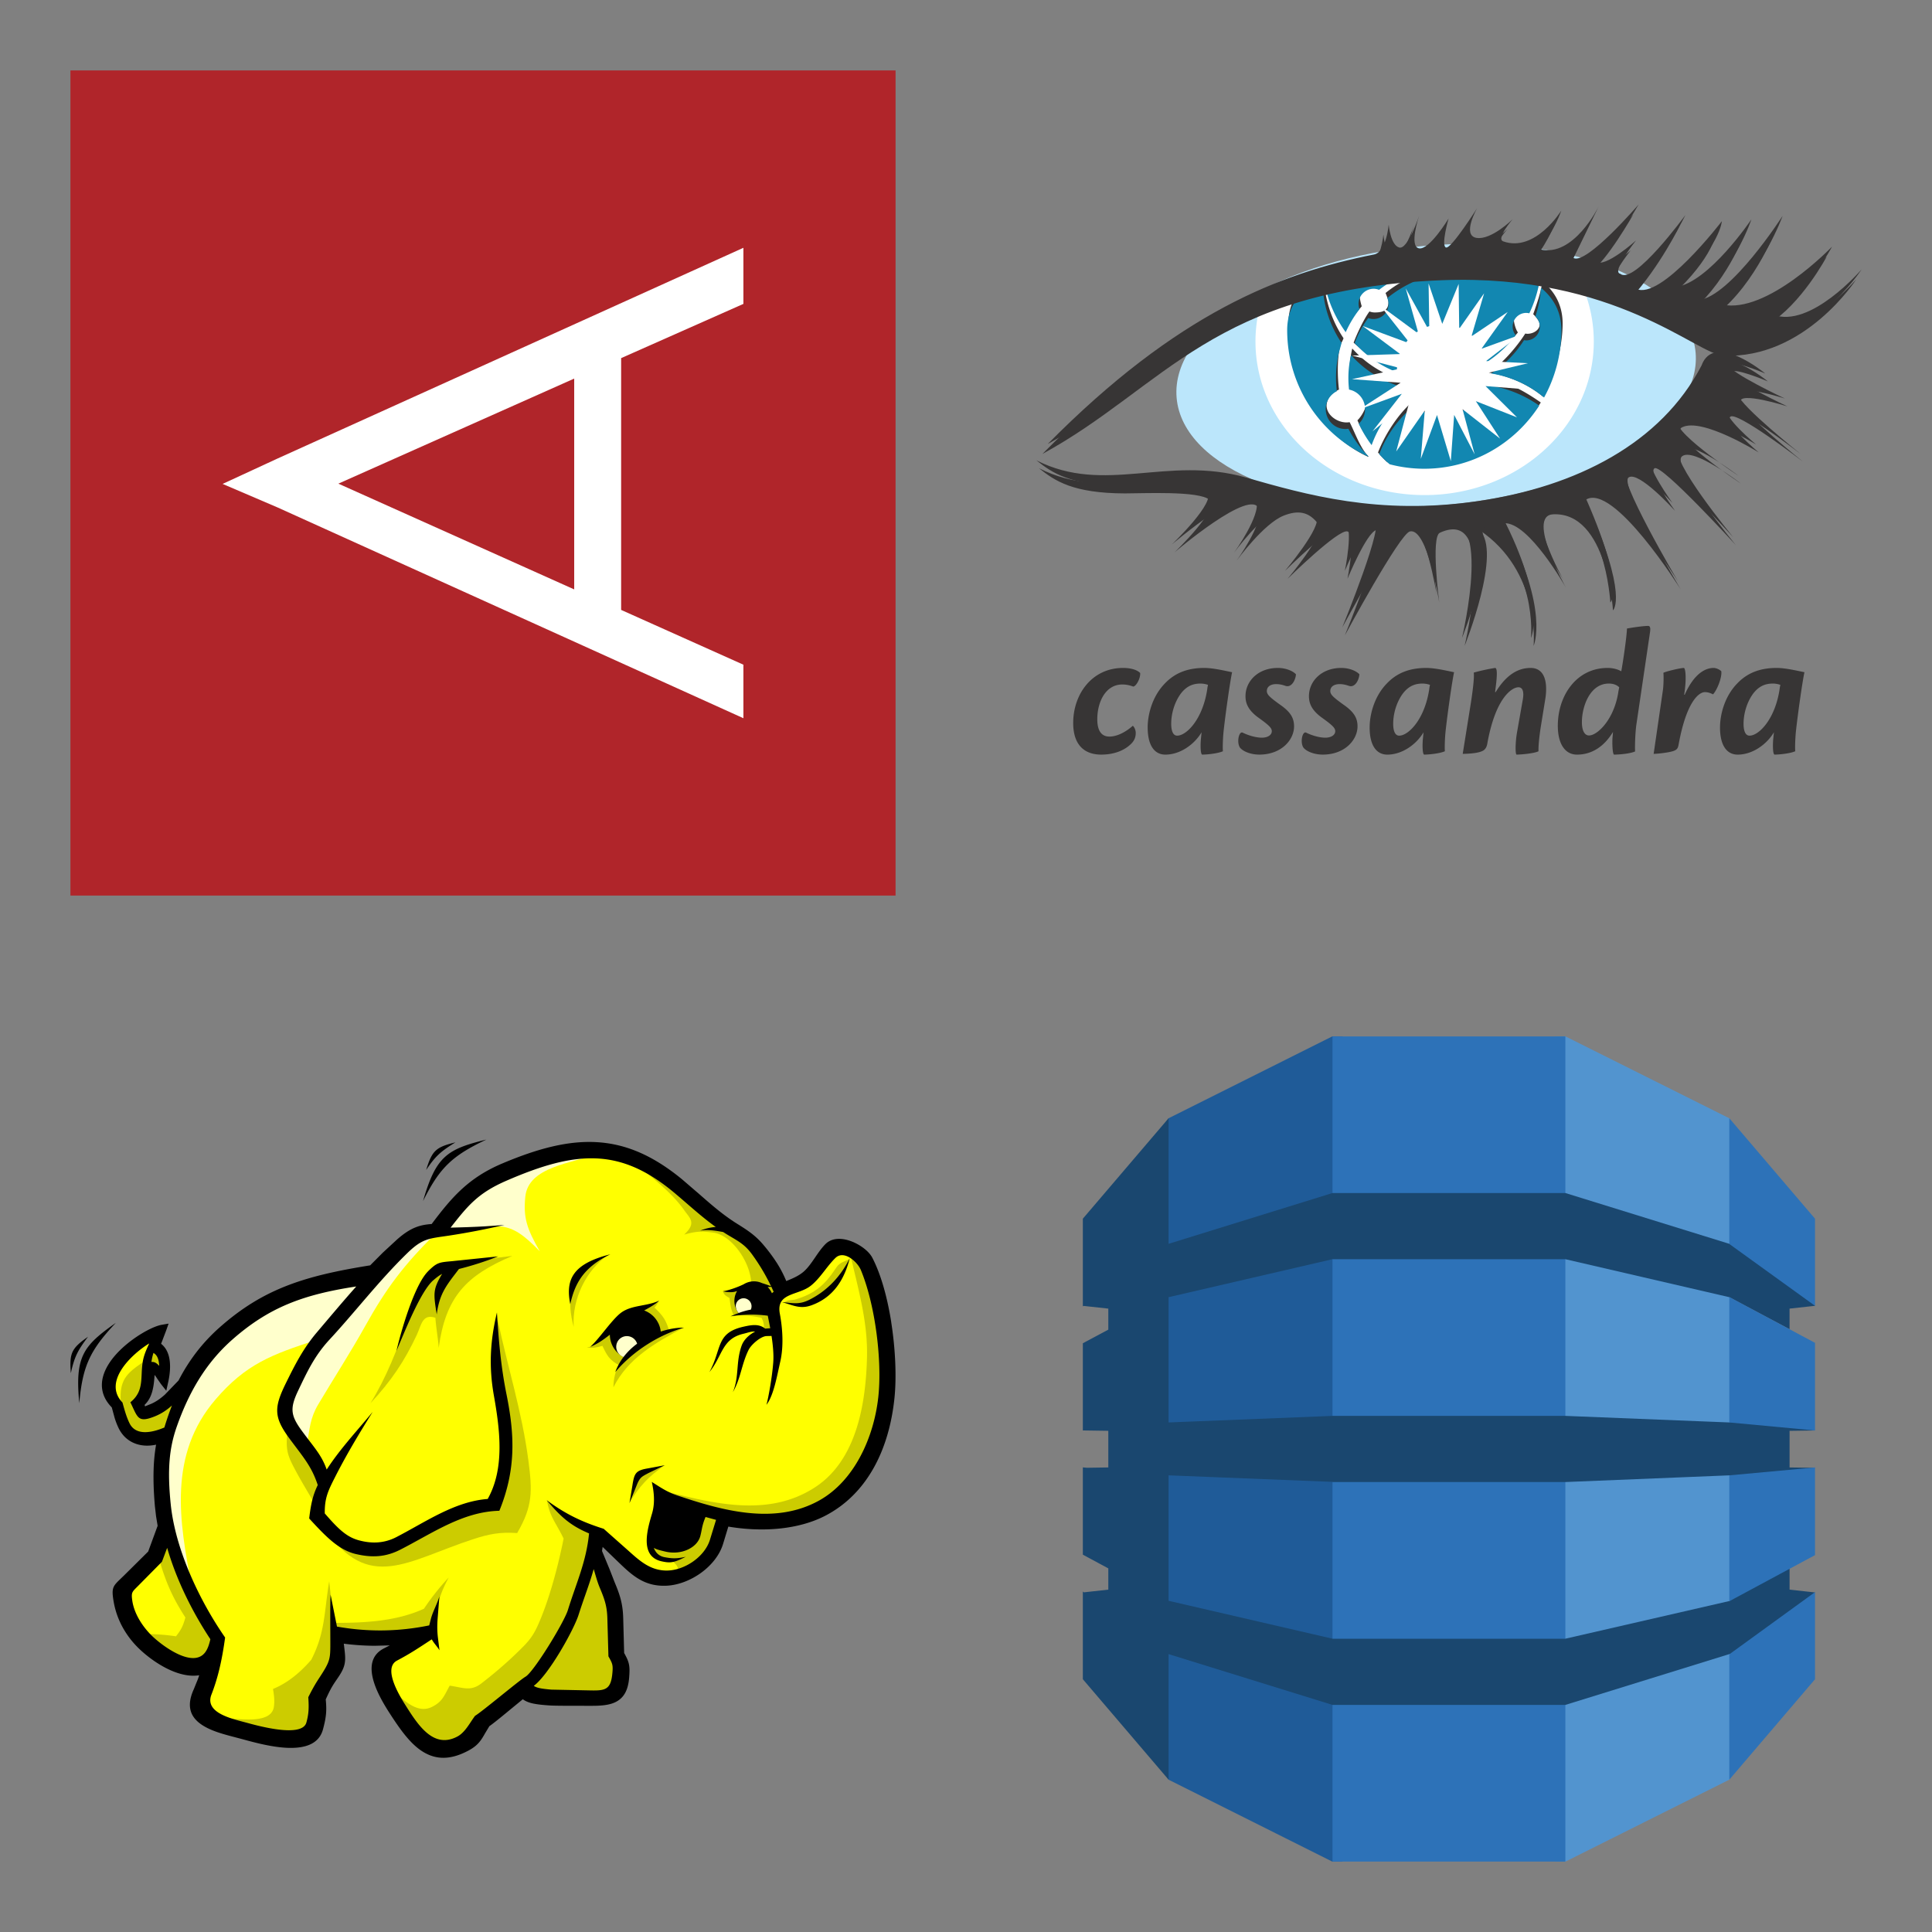 <svg xmlns="http://www.w3.org/2000/svg" xmlns:xlink="http://www.w3.org/1999/xlink" width="148" height="148"><rect width="100%" height="100%" fill="#808080" stroke="none"/><style><![CDATA[.B{stroke:none}.C{stroke-linecap:round}.D{stroke-linejoin:round}.E{overflow:visible}.F{fill-rule:nonzero}.G{fill:#373535}]]></style><g fill="#fff" fill-rule="evenodd" stroke="#000"><svg width="64" height="64" x="5" y="5" viewBox="0 0 81 81"><use xlink:href="#A" x=".5" y=".5" class="C D"/><symbol id="A" class="E"><g class="B F"><path d="M0 0h80v80H0V0z" fill="#b0252a"/><path d="M48.842 29.877L25.977 40.063l22.865 10.253V29.877h0zM20.082 42.37l-5.328-2.281 5.328-2.463 45.165-20.43v5.439l-11.854 5.257v24.412l11.854 5.312v5.189L20.082 42.37h0z"/></g></symbol></svg><svg width="64" height="64" x="79" y="5" viewBox="0 0 81 55"><use xlink:href="#B" x=".5" y=".5" class="C D"/><symbol id="B" class="E"><g class="B"><path d="M8.415 44.93c.678 0 1.32.162 1.641.487.053.505-.393 1.317-.678 1.317-.339-.126-.66-.199-1.052-.199-1.623 0-2.425 1.695-2.425 3.372 0 1.046.357 1.677 1.177 1.677.874 0 1.765-.595 2.265-1.046.125.09.285.379.285.703 0 .361-.107.703-.428 1.028-.571.577-1.534 1.064-2.925 1.064-1.605 0-2.71-.92-2.71-3.066 0-2.813 1.837-5.337 4.833-5.337h.018zm5.241 6.564c.874 0 2.461-1.551 2.907-4.508.018-.18.036-.234.071-.415a2.22 2.22 0 0 0-.731-.126c-.66 0-1.337.198-1.944 1.028-.624.883-.892 1.983-.892 2.867 0 .757.214 1.154.571 1.154h.018zm-2.871-.811c0-1.064.357-2.921 1.694-4.274 1.141-1.19 2.532-1.479 3.799-1.479.838 0 1.979.27 2.693.415-.178.793-.606 3.786-.802 5.517-.089.74-.125 1.767-.089 2.146-.588.252-1.694.325-1.998.325-.16 0-.196-.739-.142-1.442l.071-.721c-.695 1.172-2.068 2.164-3.513 2.164-1.034 0-1.712-.865-1.712-2.632v-.018zm12.626-5.753c.731 0 1.427.27 1.748.613-.018.505-.41 1.352-1.035 1.118-.267-.09-.535-.162-.892-.162-.481 0-.892.216-.892.667 0 .343.25.595 1.444 1.443.856.631 1.195 1.19 1.195 1.983 0 1.317-1.231 2.741-3.371 2.741-.874 0-1.641-.343-1.891-.703-.321-.541-.071-1.605.286-1.425.464.234 1.23.487 1.854.487.588 0 .963-.271.963-.631 0-.306-.267-.577-1.355-1.352-.91-.685-1.195-1.316-1.195-2.037 0-1.497 1.266-2.741 3.121-2.741h.018zm6.151 0c.731 0 1.427.27 1.748.613-.018.505-.41 1.352-1.034 1.118-.268-.09-.535-.162-.892-.162-.481 0-.892.216-.892.667 0 .343.25.595 1.444 1.443.856.631 1.195 1.19 1.195 1.983 0 1.317-1.231 2.741-3.371 2.741-.874 0-1.641-.343-1.89-.703-.321-.541-.071-1.605.285-1.425.464.234 1.23.487 1.854.487.588 0 .963-.271.963-.631 0-.306-.267-.577-1.355-1.352-.909-.685-1.195-1.316-1.195-2.037 0-1.497 1.266-2.741 3.121-2.741h.017zm5.616 6.564c.874 0 2.461-1.551 2.907-4.508.018-.18.036-.234.072-.415-.197-.072-.464-.126-.731-.126-.66 0-1.337.198-1.944 1.028-.624.883-.892 1.983-.892 2.867 0 .757.214 1.154.571 1.154h.018zm-2.871-.811c0-1.064.357-2.921 1.694-4.274 1.141-1.19 2.532-1.479 3.799-1.479.838 0 1.98.27 2.693.415-.178.793-.606 3.786-.802 5.517-.09.74-.125 1.767-.09 2.146-.588.252-1.694.325-1.997.325-.16 0-.196-.739-.143-1.442l.071-.721c-.695 1.172-2.069 2.164-3.513 2.164-1.035 0-1.713-.865-1.713-2.632v-.018zm12.216-3.409c.821-1.334 1.89-2.344 3.388-2.344 1.266 0 1.676 1.19 1.445 2.885l-.482 2.975c-.125.884-.214 1.677-.196 2.218-.464.234-1.819.325-2.122.325-.125 0-.143-.992.018-2.038l.588-3.336c.09-.523.071-1.154-.428-1.154-.66 0-2.229 1.064-3.014 5.428-.054.361-.196.577-.393.703-.267.163-.838.307-1.997.325l.802-5.013c.231-1.515.321-2.489.267-2.867a19 19 0 0 1 2.068-.451c.197 0 .232.559.054 1.912l-.054.432h.054zm9.058 4.202c.784 0 2.372-1.479 2.817-4.093.018-.144.072-.415.107-.577-.232-.216-.535-.361-1.016-.361-1.802 0-2.604 2.182-2.604 3.751 0 .847.286 1.28.678 1.28h.018zm-1.177 1.857c-1.141 0-1.854-1.028-1.854-2.795 0-2.921 1.801-5.608 4.832-5.608.535 0 1.016.144 1.32.325.16-.829.535-3.39.553-4.147.499-.09 1.569-.252 2.05-.252.197 0 .25.198.179.649l-1.337 9.052c-.107.974-.125 1.929-.107 2.47-.57.252-1.73.307-2.032.307-.126 0-.196-.829-.161-1.569l.054-.631c-.892 1.478-2.122 2.2-3.478 2.2h-.017zm10.449-5.806c.945-2.128 2.068-2.597 2.8-2.597.232 0 .588.144.749.325.072.595-.392 1.785-.802 2.236-.214-.108-.481-.216-.785-.216-.607 0-1.801.956-2.55 5.067-.054.343-.16.487-.356.577-.303.18-1.498.325-2.068.343l.909-6.257c.054-.451.071-1.28.036-1.605.339-.162 1.677-.469 1.979-.469.161 0 .286.992.035 2.597h.054zm6.294 3.967c.874 0 2.461-1.551 2.907-4.508.018-.18.036-.234.071-.415a2.22 2.22 0 0 0-.731-.126c-.66 0-1.337.198-1.944 1.028-.624.883-.892 1.983-.892 2.867 0 .757.214 1.154.571 1.154h.017zm-2.871-.811c0-1.064.357-2.921 1.694-4.274 1.141-1.19 2.532-1.479 3.799-1.479.838 0 1.979.27 2.693.415-.179.793-.607 3.786-.803 5.517-.089.74-.125 1.767-.089 2.146-.588.252-1.694.325-1.998.325-.16 0-.196-.739-.143-1.442l.072-.721c-.696 1.172-2.068 2.164-3.513 2.164-1.035 0-1.713-.865-1.713-2.632v-.018z" class="G"/><path d="M63.911 14.373c.588 6.931-10.199 13.528-24.095 14.734S14.18 25.669 13.592 18.739 23.791 5.21 37.687 4.004s25.637 3.437 26.224 10.369" fill="#bbe6fb"/><path d="M38.094 4.818c-5.3-.087-11.503 2.041-16.118 4.034a13.62 13.62 0 0 0-.739 4.431c0 8.222 7.342 14.888 16.4 14.888s16.4-6.666 16.4-14.888c0-2.602-.737-5.047-2.029-7.175-3.692-.58-8.771-1.205-13.913-1.29"/><path d="M37.637 4.816c-2.934-.181-7.992 1.367-12.21 2.911-.641 1.529-.997 3.203-.997 4.959 0 7.204 6.46 13.044 13.293 13.044 6.788 0 12.794-5.849 13.293-13.044.162-2.343-.636-4.55-1.743-6.454a112.77 112.77 0 0 0-11.636-1.416"/><path d="M30.107 11.74c.36-.806.905-1.201 1.434-1.877-.059-.16-.187-.683-.187-.865a1.46 1.46 0 0 1 1.451-1.467 1.43 1.43 0 0 1 .535.104 10.48 10.48 0 0 1 8.741-1.939l.854.234c-3.14-.44-6.68.684-9.087 2.649.074.175.278.677.278.879 0 .81-.519 1.007-1.32 1.007-.182 0-.356-.035-.517-.097-.544.738-1.21 2.145-1.536 3.025 1.331 1.204 2.534 1.641 4.102 2.233-.004-.075.054-.145.054-.222 0-2.443 2.127-4.428 4.543-4.428 2.165 0 3.958 1.592 4.308 3.68 1.08-.695 2.125-1.228 2.921-2.258-.186-.229-.386-.878-.386-1.197 0-.735.59-1.331 1.317-1.331a1.3 1.3 0 0 1 .298.038c.404-.84.709-1.73.904-2.648-3.778-2.828-11.088-2.442-11.088-2.442s-5.817-.307-9.755 1.634c.263 1.92 1.02 3.745 2.138 5.289m18.055-1.103a2.46 2.46 0 0 1 .528.665c.353.642-.356 1.23-1.083 1.23-.074 0-.145-.01-.216-.022-.819 1.294-2.254 2.954-3.528 3.79 1.954.324 3.797 1.115 5.264 2.338 1.068-1.935 1.887-4.729 1.887-7.102 0-1.806-.789-3.131-1.979-4.102-.062.968-.573 2.321-.872 3.203M32.299 22.893c.651-1.818 2.253-3.227 3.768-4.467-.222-.307-.554-1.067-.693-1.427a10.59 10.59 0 0 1-4.752-3.04l-.03.122c-.239 1.082-.283 2.167-.164 3.224.885.167 1.555.951 1.555 1.894 0 .559-.485 1.37-.861 1.723a9.05 9.05 0 0 0 1.177 1.971m-.115 1.527c-.777-.781-1.314-2.339-1.818-3.317a1.84 1.84 0 0 1-.29.025c-1.054 0-2.157-.894-1.908-1.929.138-.572.529-.947 1.165-1.259-.145-1.186-.184-2.891.088-4.123.078-.353.243-.518.353-.854-1.162-1.72-1.914-3.978-1.914-6.218l.006-.244c-1.964.996-3.437 2.566-3.437 5.036 0 5.465 3.113 10.825 7.744 12.927l.01-.044m11.389-7.555c-.598 1.721-2.217 2.957-4.124 2.957a4.32 4.32 0 0 1-2.7-.947c-1.533 1.207-2.924 3.328-3.631 5.168.317.345.538.629.894.935 1.073.282 2.55 0 3.711 0 4.67 0 8.805-2.101 11.177-5.784-1.577-1.104-3.436-2.155-5.327-2.33" class="G"/><path d="M29.987 12.378a10.71 10.71 0 0 1 1.339-2.228 1.48 1.48 0 0 1-.093-.514 1.46 1.46 0 0 1 1.451-1.467 1.43 1.43 0 0 1 .535.104 10.48 10.48 0 0 1 8.741-1.939l.854.234c-3.14-.44-6.385.533-8.793 2.498a1.47 1.47 0 0 1 .114.57 1.46 1.46 0 0 1-1.451 1.467c-.182 0-.356-.035-.517-.097a9.91 9.91 0 0 0-1.315 2.434c1.143 1.246 2.547 2.231 4.114 2.824l-.012-.227c0-2.443 1.958-4.423 4.374-4.423 2.165 0 3.958 1.592 4.308 3.68 1.08-.695 2.04-1.587 2.836-2.617a1.32 1.32 0 0 1-.301-.837c0-.735.59-1.331 1.317-1.331a1.3 1.3 0 0 1 .298.038c.404-.84.709-1.73.904-2.648-3.778-2.828-11.088-2.442-11.088-2.442s-5.817-.307-9.755 1.634c.263 1.92 1.02 3.745 2.138 5.289m18.383-1.524a1.33 1.33 0 0 1 .438.985c0 .735-.59 1.332-1.317 1.332-.074 0-.145-.01-.216-.022a10.72 10.72 0 0 1-3.18 3.233c1.884.298 3.658 1.106 5.124 2.329a13.49 13.49 0 0 0 1.678-6.537c0-1.806-.789-3.131-1.979-4.102-.062.968-.25 1.9-.549 2.782M32.5 23.33a10.73 10.73 0 0 1 3.298-4.689c-.222-.307-.405-.643-.543-1.003a10.59 10.59 0 0 1-4.752-3.04l-.03.122c-.239 1.082-.283 2.167-.164 3.224.885.167 1.555.951 1.555 1.894 0 .559-.237 1.062-.614 1.415a11.6 11.6 0 0 0 1.25 2.077m-.321 1.067a10.72 10.72 0 0 1-1.932-2.656 1.85 1.85 0 0 1-.29.024c-1.054 0-1.908-.864-1.908-1.929a1.93 1.93 0 0 1 1.076-1.734 10.81 10.81 0 0 1 .177-3.649l.283-1.033a10.75 10.75 0 0 1-1.843-6.039l.006-.243c-1.964.996-3.437 2.566-3.437 5.036 0 5.465 3.228 10.165 7.859 12.266l.01-.044m11.273-6.892c-.599 1.721-2.217 2.957-4.124 2.957a4.32 4.32 0 0 1-2.7-.947c-1.533 1.207-2.69 2.853-3.397 4.693.317.345.656.671 1.012.976 1.073.282 2.198.434 3.359.434 4.67 0 8.775-2.438 11.146-6.121-1.577-1.104-3.406-1.818-5.297-1.993" fill="#1287b1"/><path d="M43.607 16.363l4.041-.975-4.057-.209 3.301-2.551-3.746 1.358 2.546-3.567-3.516 2.363 1.229-4.176-2.415 3.442-.055-4.349-1.589 3.874-1.325-3.921.072 4.618-2.289-4.14 1.239 4.396-3.714-2.731 2.909 3.696-4.611-1.714 3.639 2.722-4.666.145 4.771 1.245-4.775 1.044 4.713.346-3.975 2.573 4.093-1.5-2.84 3.637 3.588-2.926-1.292 4.88 2.77-3.971-.388 4.69 1.573-4.252 1.338 4.469.325-4.482 1.987 3.824-1.174-4.374 3.638 2.85-2.349-3.633 3.991 1.572-3.052-3.032 4.092.325-4.031-1.564z"/></g><g class="B G"><path d="M.58 24.183C13.114 11.509 23.125 7.597 32.21 5.811c1.202-.236 1.43-2.892 1.43-2.892s.168 1.956 1.01 2.211 1.934-3.062 1.934-3.062-1.009 2.977 0 3.147 2.86-2.892 2.86-2.892-.757 2.637-.252 2.807 3.028-3.827 3.028-3.827-1.514 2.637-.084 2.892 3.517-1.8 3.517-1.8-1.641 1.88-.909 2.14c3.113 1.106 5.631-2.984 5.631-2.984s-.584 1.794-2.098 3.75c3.28.85 5.717-4.147 5.717-4.147L51.557 6.15c1.262.681 6.31-5.188 6.31-5.188s-2.608 4.593-4.122 5.529c.841.681 3.869-2.041 3.869-2.041s-2.44 3.062-1.514 3.232c1.346 1.106 6.309-5.699 6.309-5.699s-1.934 3.998-4.795 7.145c2.391 1.209 8.328-6.55 8.328-6.55s-.168 2.467-4.459 6.379c3.197-.425 7.319-6.55 7.319-6.55S67.288 7 63.67 10.232c3.139-.33 8.16-8.166 8.16-8.166s-1.934 5.444-5.888 8.591c4.374.978 10.683-5.614 10.683-5.614s-2.482 4.679-5.721 6.592c3.618 1.403 8.581-4.381 8.581-4.381s-4.963 7.741-12.87 7.4c-2.595-.112-10.442-7.959-27.256-7.315C17.152 8.192 12.441 17.719.58 24.183"/><path d="M1.094 23.22C13.628 10.547 23.638 6.634 32.724 4.848c1.203-.236 1.43-2.892 1.43-2.892s.168 1.957 1.01 2.211 1.934-3.062 1.934-3.062-1.009 2.977 0 3.147 2.86-2.892 2.86-2.892-.757 2.637-.253 2.807S42.734.34 42.734.34s-1.514 2.637-.084 2.892 3.517-1.799 3.517-1.799-1.64 1.88-.909 2.14c3.112 1.105 5.63-2.986 5.63-2.986s-.584 1.794-2.097 3.75c3.28.851 5.717-4.147 5.717-4.147l-2.437 4.998C53.333 5.869 58.38 0 58.38 0s-2.607 4.593-4.121 5.528c.841.681 3.869-2.041 3.869-2.041s-2.44 3.062-1.514 3.232c1.346 1.106 6.309-5.699 6.309-5.699s-1.935 3.998-4.795 7.145c2.391 1.21 8.328-6.55 8.328-6.55s-.168 2.467-4.459 6.38c3.197-.426 7.319-6.55 7.319-6.55s-1.514 4.593-5.132 7.826c3.139-.33 8.159-8.166 8.159-8.166s-1.934 5.444-5.888 8.591c4.374.978 10.683-5.613 10.683-5.613s-2.482 4.678-5.721 6.592C75.037 12.078 80 6.294 80 6.294s-4.963 7.741-12.871 7.4c-2.594-.112-10.442-7.959-27.255-7.315-22.208.85-26.918 10.377-38.779 16.841m-.843 2.349c6.624 3.36 12.682-.51 20.315 1.665 5.804 1.654 12.87 3.694 22.46 2.29s17.792-5.614 21.704-13.142c1.22-3.359 6.182.766 6.182.766s-3.617-1.531-3.533-.808 5.426 3.232 5.426 3.232-4.837-1.531-4.543-.383 6.056 5.742 6.056 5.742-6.519-5.018-7.065-4.338 2.776 3.445 2.776 3.445-5.51-3.445-7.445-2.429c-1.392.73 5.721 5.449 5.721 5.449s-4.627-3.573-5.721-2.637 5.216 8.591 5.216 8.591-7.151-7.826-7.865-7.443 1.976 4.126 1.976 4.126-3.533-3.913-4.5-3.232 5.047 10.845 5.047 10.845-6.519-10.419-9.211-8.676c4.227 9.378 2.65 10.718 2.65 10.718s-.539-9.567-5.805-9.314c-2.65.128 1.262 7.145 1.262 7.145s-3.6-6.409-5.998-6.281c4.419 8.456 2.844 11.895 2.844 11.895s.731-7.222-5.263-11.241c2.271 2.041-1.425 11.241-1.425 11.241s3.251-13.557-2.398-10.972c-.893.408-.063 6.762-.063 6.762s-1.136-7.273-2.839-6.89c-.993.223-6.309 10.079-6.309 10.079s4.354-10.654 3.029-10.207c-.965.326-2.776 4.721-2.776 4.721s.883-4.338 0-4.593-5.805 4.593-5.805 4.593 3.66-4.338 3.028-5.231c-.956-1.353-2.077-1.417-3.407-.893-1.935.763-4.542 4.338-4.542 4.338s2.599-3.62 2.145-4.976c-.729-2.179-8.201 4.21-8.201 4.21s4.416-4.21 3.407-5.104-6.49-.617-8.202-.622c-5.047-.016-6.796-1.213-8.328-2.44"/><path d="M0 24.803c6.624 3.36 12.681-.51 20.315 1.666 5.804 1.654 12.871 3.693 22.46 2.29s17.791-5.614 21.703-13.141c1.22-3.36 6.182.765 6.182.765s-3.617-1.531-3.533-.808 5.426 3.232 5.426 3.232-4.837-1.531-4.543-.382 6.057 5.741 6.057 5.741-6.52-5.019-7.066-4.338 2.776 3.445 2.776 3.445-5.51-3.445-7.445-2.429c-1.392.73 5.72 5.449 5.72 5.449s-4.627-3.573-5.72-2.637 5.216 8.591 5.216 8.591-7.151-7.826-7.866-7.443 1.977 4.125 1.977 4.125-3.534-3.913-4.501-3.232 5.047 10.845 5.047 10.845-6.519-10.42-9.211-8.676c4.227 9.378 2.65 10.718 2.65 10.718s-.539-9.567-5.805-9.314c-2.65.128 1.262 7.145 1.262 7.145s-3.6-6.409-5.997-6.282c4.419 8.456 2.843 11.896 2.843 11.896s.731-7.222-5.263-11.241c2.271 2.041-1.425 11.241-1.425 11.241s3.252-13.557-2.397-10.972c-.893.408-.063 6.762-.063 6.762s-1.136-7.273-2.839-6.89c-.993.223-6.31 10.079-6.31 10.079s4.354-10.654 3.029-10.207c-.965.325-2.776 4.72-2.776 4.72s.883-4.338 0-4.593-5.804 4.593-5.804 4.593 3.66-4.338 3.028-5.231c-.956-1.353-2.077-1.417-3.407-.893-1.936.762-4.543 4.337-4.543 4.337s2.599-3.62 2.145-4.976c-.73-2.178-8.201 4.21-8.201 4.21s4.416-4.21 3.407-5.103-6.49-.617-8.202-.622C3.281 27.227 1.532 26.03 0 24.803"/></g></symbol></svg><svg width="64" height="64" x="5" y="79" viewBox="0 0 81 61"><use xlink:href="#C" x=".5" y=".5" class="C D"/><symbol id="C" class="E"><g class="B F"><path d="M29.481 13.213l-5.319.864-4.853 2.128-4.122 2.593-3.923 4.787-2.216 2.347-2.143.79-.567-1.385.991-1.43.222-2.017.664.027.725.662-.196-2.055-.804-.539.025-.783-1.904 1.078-1.724 2.035-.36 1.818.738 1.456.688 2.474 1.399.662 1.472-.072 1.395-.811-.931 4.721.931 5.252-1.025 2.425-3.356 3.616.597 2.16 1.59 2.503 2.998 2.109 1.59.218 1.768.06-1.103 4.527 4.056 1.662 5.053.665 1.728-1.13.133-3.059 1.928-3.191.133-2.527 4.654.332 4.322-.399-4.322 2.593.732 3.125 2.726 4.255 2.66 1.13 2.127-.864.864-1.728 4.455-3.391.864.731 6.981.266 1.396-1.13.133-1.995-.465-.864-.333-5.386-2.327-4.654.399-2.061 1.396.732 3.923 3.657 1.928.133 2.127-.864 2.128-1.596 1.063-3.458 6.25.399 3.79-1.463 3.058-2.859 2.194-4.122.532-4.853-.465-5.652-1.197-5.053-1.197-1.596-1.662-.532-2.926 3.191-2.659.931-2.327-3.856-2.327-2.128-1.263-.798-5.053-4.189-4.055-2.194-4.056-.332-4.72.798-4.122 1.529-2.859 2.327-2.26 2.726-2.327.665-4.056 3.856" fill="#ff0"/><g fill="#ffc"><path d="M14.055 25.213c-4.556 5.314-3.544 11.759-2.281 18.073l-2.022-5.107-.745-4.683.213-4.788 1.915-4.576 2.873-4.257 4.469-3.724 4.895-2.022 5.746-.745-5.321 6.065c-4.272 1.386-6.791 2.319-9.743 5.763"/><path d="M35.503 9.022c-3.167 3.09-4.898 5.421-6.913 9.039-1.442 2.588-3.059 5.081-4.575 7.633-.767 1.292-.839 2.375-1.068 3.865l-2.234-2.66 1.064-3.192 3.618-6.491 7.662-7.555 2.447-.639m15.641-7.661c-2.537.951-6.75 1.264-7.042 4.176-.208 2.068.156 3.107 1.402 5.295-3.078-3.186-3.84-2.693-9.79-1.703l2.554-3.618 4.469-2.767 5.746-1.277 2.66-.106"/></g><g fill="#cc0"><path d="M58.145 40.745c.844.521.826.899.685 1.256l1.998-.799 1.295-1.739.961-2.477-1.228-.923-5.368.685-.4 1.085.114 1.542.514.914.799.4.628.057m-.498-9.18c-2.691.777-2.67.991-3.464 3.66 1.049-1.683 1.825-2.532 3.464-3.66m17.89-19.975c-.478.221-.944.327-1.243.765-.644.942-1.195 1.734-2.26 2.395-.536.333-1.091.549-1.659.726-.472.147-.755.015-1.156.304l.714.125h1.575l1.942-1.199 1.142-1.199.945-1.917m-42.857 5.971c-1.058 2.897-1.983 5.379-3.587 8.002 2.054-2.214 3.3-4.095 4.477-6.598.457-.972.543-2.113 1.817-1.689.057.971.262 1.942.319 2.912.688-4.931 2.628-6.994 7.138-8.908l-3.826.457-3.598.799-1.77 2.57-.971 2.455"/><path d="M41.414 17.448c.973 4.577 2.373 8.97 2.981 13.62.395 3.022.438 4.473-1.082 7.08-1.662-.108-2.693.08-4.3.607-6.397 2.097-10.067 5.181-14.378-1.032l4.129 1.946 2.943-.579 5.197-3.026 4.054-.8 1.313-5.482-.971-7.252-.114-3.426.228-1.656M52.435 45.77c-.538 3.719 1.238 5.718.502 6.745-.208.291-.49.798-.805.937-1.125.497-2.671-.093-2.781.198H45.64l-1.485-.628 2.284-2.684 2.227-4.854 1.428-4.911h.743l1.599 5.196"/><path d="M46.197 34.959c.302 1.688.825 2.09 1.619 3.724-.529 2.667-1.378 5.837-2.4 8.19-.431.992-.779 1.539-1.539 2.306-1.283 1.296-2.58 2.424-4.035 3.547-1.047.807-1.778.402-3.071.219-.55.996-.701 1.55-1.713 2.056-1.556.777-2.947-.898-4.169-1.884l2.644 4.13 1.828 1.713 1.542.229 2.055-1.257 1.085-2.055 2.284-1.713 2.798-2.398 1.77-2.513 1.598-2.969 2.056-6.167.171-2.342-2.57-1.142-1.956-1.674M25.711 46.856c2.882 0 5.926-.16 8.565-1.371a23.53 23.53 0 0 1 2.398-3.026c-.832 1.571-1.093 2.459-1.313 4.225l-.857 1.256-6.51.171-2.113-.228-.228-.228.057-.799m-.398-1.999l-.224-2.028c-.492 2.964-.374 4.95-1.738 7.605-1.019 1.18-2.273 2.254-3.71 2.829.122.728.158 1.183.087 1.717-.253 1.92-4.093 1.072-5.673.995l7.603 1.957 1.713-.685.571-3.312 1.599-2.969.286-1.827-.514-4.282m-4.283-16.731c-.079 1.441-.172 2.042.463 3.315.808 1.618 1.8 3.138 2.678 4.737l.286-3.198-3.426-4.853M9.307 39.012l-.742 1.578c.68 2.292 1.285 3.743 2.581 5.745-.226.811-.394 1.166-.913 1.827-1.14-.175-2.153-.226-3.308-.222l3.826 2.969 1.884-.343 1.884-1.884-2.684-4.168-2.528-5.502m66.236-28.179c.777 3.494 1.779 6.719 1.686 10.297-.114 4.391-.97 9.937-5.038 12.584-4.556 2.965-9.904 1.563-14.903.292l6.11 2.512 5.71.285 3.883-1.142 3.027-2.513 2.284-4.796.856-5.539-.685-5.425-1.256-5.367-1.674-1.19M7.555 21.248c-2.068 1.346-2.881 1.937-2.654 4.432l.618 2.242.876.593 1.083.361 1.958-.464 1.005-3.118-2.783 1.366h-.644l-.722-1.108.876-1.288.464-2.448.592.18.722.567-.103-1.288-.49-.824-.489-.412-.309 1.211M53.957 1.588c1.836 1.705 4.088 3.186 5.557 5.269.568.806 1.199 1.219-.01 2.358 1.278-.365 1.752-.325 2.775-.202 1.86.225 3.604 2.87 3.715 4.765-.022.177-.517.58-1.955.977-.028.055-.812-.107-.793-.054.15.409.349.472.654.663.066.455.109 1.157.419 1.654.905-.016 1.79.083 2.676.258.298.495.253.99.228 1.485l1.028-.171-.285-2.341.913-1.542-1.313-2.97-2.513-2.398-.242-.012-2.826-1.734-4.608-3.77-3.422-2.235m3.095 14.069c-.097.169-.243.44-.43.628.764.723 1.142 1.207 1.414 2.23l-2.593 1.287-2.194 2.103c-.963-.518-1.202-.916-1.668-1.904-.543.144-1.056.282-1.504.118.284.002.459-.069.743-.244l1.396-1.45 2.466-1.868 1.614-.526c.205-.084.551-.289.757-.373"/><path d="M59.434 18.237c-2.75 1.481-5.383 2.97-6.789 5.782 0-3.569 3.584-5.14 6.789-5.782m-7.335-7.021c-2.042 1.392-3.486 4.202-3.304 6.94-.665-2.371-.429-4.611 1.613-6.249l1.034-.503.658-.189"/></g><path d="M79.577 17.68c-.371-2.335-.984-4.602-1.836-6.231-.104-.199-.261-.401-.456-.594-.423-.417-1.05-.812-1.697-1.035-.686-.236-1.409-.284-1.983.016a1.65 1.65 0 0 0-.411.304c-.372.377-.685.834-.999 1.293-.349.511-.701 1.024-1.121 1.383-.487.417-1.097.669-1.672.9a11.33 11.33 0 0 0-.87-1.691 16.19 16.19 0 0 0-1.333-1.801 7.39 7.39 0 0 0-1.218-1.162c-.425-.324-.859-.597-1.366-.914-1.358-.85-2.513-1.864-3.693-2.899l-1.606-1.381C56.508 1.554 53.889.431 51.088.255c-2.782-.175-5.719.589-9.187 2.049-1.674.704-2.917 1.537-4 2.538-1.034.957-1.912 2.059-2.878 3.345-.562.04-1.059.123-1.567.327-.56.224-1.123.586-1.798 1.182l-1.381 1.276-1.215 1.222c-3.158.507-5.73 1.067-8.034 1.96-2.356.912-4.433 2.168-6.566 4.06a17.27 17.27 0 0 0-2.286 2.454 18.07 18.07 0 0 0-1.691 2.685l-1.317 1.366c-.451.406-.932.748-1.471.956h0l-.457.187c-.016-.009-.024-.056-.047-.142.774-.739.896-1.824.967-2.901.093.111.182.248.275.391l.332.479.525.663.185-.827c.155-.693.271-1.616.09-2.416-.117-.519-.358-.982-.778-1.31l.116-.297.383-1.01.228-.648-.678.117c-.902.157-2.839 1.222-4.204 2.638-.507.526-.942 1.107-1.228 1.717-.297.635-.431 1.299-.315 1.963.101.581.391 1.151.919 1.689l.28 1.028a7.02 7.02 0 0 0 .372.959c.397.826 1.03 1.33 1.763 1.566.589.189 1.24.198 1.879.059a17.16 17.16 0 0 0-.234 2.301c-.04 1.078-.001 2.268.118 3.65l.116.999.152.915-.359.978-.557 1.517-1.227 1.216-1.145 1.134-.277.267c-.773.744-.927.892-.707 2.202.134.803.398 1.616.81 2.4a8.64 8.64 0 0 0 1.543 2.083c.816.818 2.153 1.833 3.552 2.365.8.304 1.625.453 2.398.328l-.121.358-.408 1.003c-.949 2.082.025 3.168 1.543 3.86.757.345 1.658.58 2.495.798l.558.147c.992.268 2.705.76 4.27.859 1.708.108 3.248-.244 3.661-1.777.163-.607.258-1.073.297-1.529.036-.423.022-.85-.028-1.379.487-1.079.693-1.382 1.049-1.903l.179-.265c.382-.566.561-.967.626-1.419.062-.436.01-.871-.069-1.536l-.035-.277a24.51 24.51 0 0 0 2.965.203l1.492-.038-.388.2-.185.095c-1.319.678-1.374 1.963-.961 3.284.372 1.192 1.138 2.409 1.619 3.149 1.01 1.557 1.974 2.875 3.143 3.591 1.225.751 2.625.839 4.432-.138.919-.498 1.209-1.005 1.599-1.689l.398-.661c.38-.252 1.325-1.031 2.253-1.798l.988-.811c.245.18.542.306.899.391.465.111 1.019.162 1.682.209.497.037 2.116.035 3.162.035l.752.001c1.08.007 1.952-.05 2.611-.423.702-.398 1.118-1.103 1.209-2.367.04-.562.047-.908-.031-1.262-.073-.331-.215-.631-.459-1.071l-.044-1.639-.047-1.739c-.018-.683-.094-1.238-.232-1.785s-.334-1.064-.597-1.69l-.464-1.194-.379.139.058-.022.321-.117v-.002l-.761-1.837.06-.395.602.58.888.856c.677.652 1.296 1.245 2.023 1.674.752.444 1.598.701 2.693.649 1.146-.054 2.373-.537 3.383-1.282.977-.721 1.761-1.694 2.088-2.77l.283-.934.227-.745c1.607.272 3.333.36 4.999.186 1.608-.169 3.162-.578 4.502-1.293 1.97-1.051 3.446-2.599 4.507-4.437h.001c1.186-2.054 1.85-4.475 2.102-6.966.202-1.998.092-4.714-.324-7.333h0zM58.75 34.47c-.926-.312-1.57-.767-2.384-1.279.222.998.322 2.054.027 3.051-.468 1.582-1.224 4.169.923 4.647.818.182 1.188.155 2.342-.44-.934.212-1.405.16-2.047.041-.582-.107-.89-.476-1.052-.912.203.147.535.226 1.101.363 1.592.384 3.109-.383 3.406-1.487.173-.645.143-.984.51-1.863l1.019.279-.592 1.929c-.512 1.669-2.505 3.015-4.265 2.984-1.627-.029-2.659-1.048-3.782-2.047l-2.257-2c-2.025-.639-3.648-1.386-5.527-2.777 1.337 1.572 2.245 2.442 4.11 3.224-.271 2.767-1.233 4.785-2.053 7.433-.371 1.197-3.301 5.996-4.113 6.463-.579.333-4.205 3.387-4.887 3.79-.508.675-.954 1.607-1.718 2.01-2.327 1.231-3.823-1.126-5.075-3.116-.57-.907-2.154-3.518-.773-4.25 1.305-.691 2.036-1.185 3.368-2.059.196.357.531.701.75 1.057l-.145-1.169c-.088-.706-.084-1.279-.028-1.989l.162-2.063c-.2.699-.601 1.398-.801 2.097l-.184.715c-2.988.611-5.954.649-8.943.116l-.618-3.086c-.059.926-.021 3.485-.026 4.918-.004 1.11-.05 1.49-.623 2.435-.536.884-.763 1.085-1.513 2.578.062.943.064 1.566-.187 2.46-.417 1.488-4.618.335-5.726.032-1.365-.374-4.187-.929-3.477-2.748.624-1.602 1.02-3.29 1.325-5.531-2.501-3.602-4.826-8.539-5.272-12.913-.347-3.396-.139-5.486.596-7.564 1.164-3.292 2.794-6.141 5.408-8.435 3.526-3.094 6.822-4.337 11.983-5.122-1.241 1.389-2.469 2.858-3.807 4.434-1.355 1.595-2.16 3.205-3.02 4.95-1.188 2.409-1.163 3.326.412 5.441 1.357 1.823 2.09 2.643 2.683 4.427-.489 1.009-.667 1.862-.832 3.239 1.662 1.817 2.897 3.062 4.512 3.446 1.583.376 2.905.303 4.322-.42 3.146-1.608 6.056-3.685 9.605-3.771 1.642-4.036 1.476-7.408.687-11.313-.538-2.667-.754-5.192-.922-7.911-.666 2.8-.791 5.262-.297 8.051.595 3.361 1.058 7.075-.598 10.028-3.209.246-5.959 2.198-8.851 3.696-1.162.602-2.373.661-3.659.308-1.194-.328-2-1.118-3.287-2.602-.02-1.49.316-2.177 1-3.527 1.099-2.167 2.312-4.184 3.644-6.316-1.63 1.968-3.175 3.612-4.458 5.59-.491-1.397-1.192-2.107-2.354-3.68-1.135-1.537-1.253-2.21-.405-3.988.853-1.787 1.577-3.358 3.029-4.926 2.509-2.71 4.807-5.725 7.551-8.394 1.49-1.449 2.095-1.399 4.071-1.698A69.42 69.42 0 0 0 42.09 8.27c-1.762.164-3.464.224-5.18.267l-.053.002c1.688-2.155 2.667-3.356 5.407-4.547C49.011 1.062 53.299.745 58.599 5.2c1.374 1.155 2.573 2.276 3.966 3.272a5.02 5.02 0 0 0-1.516.36c.701-.133 1.51-.001 2.237.132a17.1 17.1 0 0 0 .628.388c.983.579 1.542.899 2.207 1.826a19.67 19.67 0 0 1 1.805 3.036c-.338-.121-.622-.223-.875-.298-.186-.086-.389-.142-.603-.162a1.88 1.88 0 0 0-1.171.273l-.041.019c-.544.265-1.387.567-1.95.658.288.099.924.137 1.224.018.04-.016.081-.028.123-.038a1.88 1.88 0 0 0-.05 1.821c.053.123.123.233.201.313a15.27 15.27 0 0 0-.792.321c1.258-.192 2.391-.224 3.618-.063l.238 1.214-.456.036-.037.003c-.581-.464-1.228-.386-2.111-.184-2.688.613-2.056 2.121-3.292 4.393 1.284-1.569 1.188-3.211 3.281-3.707.488-.115.819-.26 1.149-.21-.594.299-1.107.794-1.311 1.369-.574 1.622-.218 2.988-.849 4.503.782-1.354.829-2.675 1.527-4.1.251-.512 1.182-1.331 1.754-1.343l.471-.01c.138.901.222 1.796.168 2.538-.097 1.355-.449 3.365-.66 4.135.708-.91 1.03-2.837 1.341-4.194.324-1.412.242-3.108-.042-4.625-.389-2.082 1.756-1.743 3.001-2.725.915-.722 1.545-1.873 2.384-2.69.832-.809 2.142.38 2.47 1.171 1.419 3.434 2.066 8.837 1.691 12.299-.421 3.884-2.297 8.125-5.723 10.037-4.368 2.438-9.518.948-13.857-.514h0zm-6.206 17.253c-.143 1.603-.677 1.709-2.084 1.684l-3.832-.078c-.913-.079-1.425-.16-1.704-.368 1.434-1.053 3.872-5.4 4.347-6.897.503-1.581 1.053-2.961 1.462-4.422.188.611.337 1.216.611 1.865.457 1.084.681 1.754.713 2.917l.104 3.681c.393.688.454.835.384 1.619h0zM9.378 39.581c.911 3.151 2.462 6.247 4.183 8.85v.046c-.108.447-.233.883-.494 1.233-1.229 1.645-4.357-.77-5.262-1.693-.989-1.011-1.652-2.207-1.81-3.329-.115-.818-.003-.838.568-1.417l2.31-2.338.506-1.35h0zM7.639 19.766c-.233.501-.399.881-.512 1.272-.49 1.693.222 3.205-1.316 4.432.722 1.458.689 2.039 2.37 1.366.648-.26 1.183-.624 1.66-1.055a31.16 31.16 0 0 0-.637 1.822l-.095.312c-1.202.51-2.783.834-3.388-.429-.294-.613-.46-1.215-.674-1.99-1.979-2.051.979-4.758 2.591-5.729h0zm.973 2.172c-.244-.244-.44-.41-.756-.374a4.59 4.59 0 0 1 .112-.595c.025-.097.052-.191.081-.286.41.239.518.671.563 1.255h0zm59.349-7.659l.22.48a2 2 0 0 0-.17.139c-.098-.228-.239-.435-.414-.608l.364-.011h0zm-57.142 9.308h0 0 0zm-6.442 2.177h0 0 0zm21.658 22.641h.001-.001 0zm17.839 5.326h0 0 0 0zm7.25-13.781h0 0 0 0zM7.843 26.052h0 0l-.013-.035.013.035h0zm69.6 5.722h0l.009.006-.009-.006h0zM.859 25.559c.315-3.566 1.008-5.106 3.542-7.79-3.178 2.24-3.971 3.258-3.542 7.79M.04 22.646c.35-1.605.676-2.211 1.666-3.528C.1 20.24-.109 20.7.04 22.646M37.326.272c-1.904.459-2.267.811-2.838 2.677.911-1.367 1.436-1.811 2.838-2.677M40.328 0c-3.776.926-4.886 1.584-6.14 5.96 1.594-3.205 2.802-4.386 6.14-5.96m8.132 15.955c.403-1.783 1.118-3.502 3.887-4.831-3.671.919-4.359 2.461-3.887 4.831m23.356.123c2.174-.775 3.222-2.522 3.742-4.579-.851 1.723-2.164 3.165-3.948 4.047-.957.473-1.568.308-2.637.207 1.087.312 1.775.704 2.842.324m-14.806 1.749a2.47 2.47 0 0 0-1.385-1.258c.533-.285 1.057-.584 1.466-.955-1.197.554-2.59.419-3.617 1.112-.905.611-2.153 2.547-3.073 3.368.666-.258 1.308-.705 1.898-1.177a2.45 2.45 0 0 0 .24 1.041 2.46 2.46 0 0 0 1.085 1.124 5.54 5.54 0 0 0-.802 1.465c1.75-2.074 4.288-3.641 6.674-4.311-.667-.009-1.457.115-2.261.38a2.43 2.43 0 0 0-.225-.791m-2.518 15.675l-.287 1.742.765-1.894c.281-.613.438-.671 1.033-.995l1.61-.775-1.646.306c-1.16.196-1.296.474-1.476 1.616M34.683 12.762c-1.346 1.33-2.653 5.895-3.071 7.721.658-1.517 2.304-5.761 3.567-6.841.349-.298.592-.482.854-.615-.904 1.516-.838 1.893-.52 3.924.269-2.065.983-2.863 2.155-4.403a30.92 30.92 0 0 0 3.804-1.223l-4.456.462c-1.248.118-1.449.098-2.334.973" fill="#000"/><path d="M53.017 20.531c-.245-.513-.026-1.131.488-1.376a1.04 1.04 0 0 1 1.379.487c.023.049.042.099.057.149-.491.365-.942.794-1.319 1.292-.254-.102-.479-.288-.605-.552m11.492-4.445a.76.76 0 0 1 .829-.697.78.78 0 0 1 .628 1.099c-.389.067-.778.18-1.179.328-.167-.172-.301-.485-.277-.73" fill="#ffc"/></g></symbol></svg><svg width="64" height="64" x="79" y="79" viewBox="0 0 72 81"><use xlink:href="#D" x=".5" y=".5" class="C D"/><symbol id="D" class="E"><g class="B F"><path d="M45.825 80h.973l15.878-7.94.264-.374V8.309l-.264-.375L46.798 0h-.985l.012 80" fill="#5294cf"/><path d="M25.162 80h-.986L8.311 72.06l-.322-.554-.163-62.875.485-.698L24.176 0h.999l-.012 80" fill="#1f5b98"/><path d="M24.204 0h22.579v80H24.204V0z" fill="#2d72b8"/><path d="M70.988 38.202l-.537-.119-7.661-.714-.114.057-15.892-.636h-22.58l-15.893.636V25.307l-.017.009.017-.035 15.893-3.682h22.58l15.892 3.682 5.842 3.105v-1.997l2.469-.27-.256-.499-7.818-5.59-.238.077-15.892-4.924h-22.58L8.311 20.108V7.933L0 17.67v8.504l.064-.047 2.405.262v2.038L0 29.748v8.461l.064-.007 2.405.035v3.551l-2.075.031L0 41.782v8.464l2.469 1.328v2.061l-2.366.261L0 53.819v8.502l8.311 9.738V59.886l15.893 4.924h22.58l15.939-4.939.212.093 7.715-5.508.338-.549-2.469-.272v-2.02l-.324-.129-5.281 2.846-.191.399-15.939 3.661v.004h-22.58v-.004L8.311 54.717V42.554l15.893.633v.016h22.58l15.892-.649.362.166 7.426-.639.524-.256-2.469-.035v-3.551l2.469-.035" fill="#1a476f"/><path d="M62.676 59.886V72.06l8.311-9.738v-8.447l-8.263 5.997-.048.014m0-5.142l.048-.011 8.263-4.445V41.79l-8.311.765v12.19m.048-29.454l-.048-.011v12.146l8.311.777v-8.495l-8.263-4.416m0-5.137l8.263 5.964v-8.447l-8.311-9.739v12.175l.048.017v.031" fill="#2d72b8"/></g></symbol></svg></g></svg>